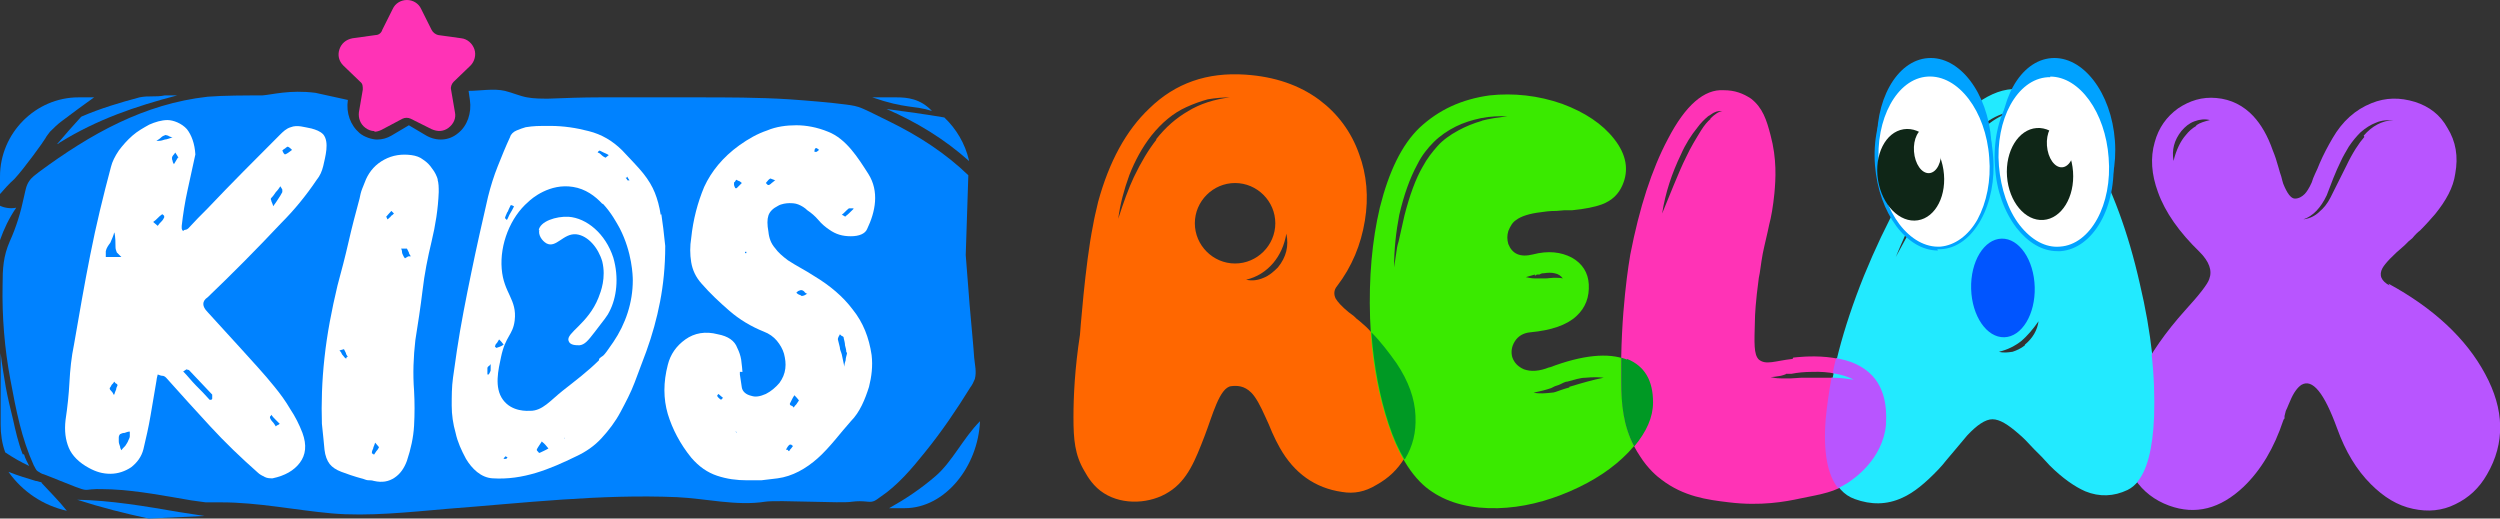 <?xml version="1.0" encoding="UTF-8"?><svg xmlns="http://www.w3.org/2000/svg" viewBox="0 0 385.2 79.9"><rect x="0" y="0" width="385.2" height="79.9" fill="#333333" stroke="none"/><defs><style>.b{fill:#fff;}.c{fill:#ff6700;}.d{fill:#05f;}.e{fill:#22eaff;}.f{isolation:isolate;}.g{fill:#0f2617;}.h{fill:#0082ff;}.i{fill:#ff33b6;}.j{fill:#009924;}.k{fill:#b855ff;}.l{fill:#00a2ff;}.m{fill:none;}.n{fill:#3aea00;}.o{mix-blend-mode:multiply;}</style></defs><g class="f"><g id="a"><path class="c" d="m218.1,64.1c-.1-2.7-1.1-5.4-2.9-8.1-1.2-1.8-2.5-3.4-4-4.9-.5-.6-1.1-1.1-1.8-1.7-.3-.2-.5-.4-.8-.7l-.4-.3-.4-.3c-1.1-.9-1.7-1.6-2-2.1-.3-.6-.3-1.3.2-1.9,2.3-3,3.7-6.4,4.3-10.1.6-3.6.3-7.1-.9-10.3-1.2-3.4-3.3-6.2-6.1-8.3-3.1-2.3-6.9-3.6-11.4-3.9-5.9-.4-10.8,1.3-14.8,5.2-3.6,3.4-6.2,8.2-7.9,14.4-.1.5-.2.9-.3,1.3,0,0-.3,1.2-.5,2.4-1.2,5.9-2,16.8-2,16.8-.8,5.2-1,9.5-1,12.7,0,3.4.2,5.8,1.7,8.3.5.9,1.4,2.4,3,3.4,3,1.9,7.2,1.6,10-.2,2.9-1.8,4.1-5,5.5-8.6,1.2-3.1,2.3-7.5,4.1-7.7.9-.1,2-.1,3.1,1,.7.7,1.4,2,2.2,3.8l.5,1.1.5,1.2c.4.9.8,1.7,1.2,2.4,2.2,3.9,5.4,6.2,9.6,6.8,1.8.3,3.5,0,5.3-1.1,1.8-1,3.2-2.3,4.3-4.1,1.2-2,1.7-4.1,1.6-6.5Zm-39.9-42.6c-1.2,1.5-2.4,3.5-3.5,5.8-.8,1.7-1.6,3.9-2.4,6.4.3-2.3.9-4.5,1.7-6.7.9-2.3,2-4.3,3.4-6.1,1.6-2,3.4-3.5,5.4-4.4,1.1-.5,2.2-.9,3.3-1.2,1.2-.2,2.4-.3,3.4-.3-2.4.3-4.6,1-6.4,2.1-1.9,1.1-3.5,2.5-5,4.4Zm12.1,19.1c-3.4,0-6.2-2.8-6.2-6.2s2.8-6.2,6.2-6.2,6.2,2.8,6.2,6.2-2.8,6.2-6.2,6.2Zm6.6.6c-.7.7-1.4,1.3-2.2,1.6-.9.4-1.8.5-2.7.3,1.7-.4,3.1-1.3,4.2-2.6,1-1.2,1.7-2.7,2-4.5.4,1.9,0,3.6-1.3,5.2Z"/><g class="o"><path class="n" d="m238.8,56.6c5-1.9,9-2.3,11.8-1.2,2.7,1,4,3.3,4,6.7,0,2.5-1.3,5.1-3.7,7.6-2.3,2.4-5.3,4.4-9,6-3.7,1.6-7.4,2.5-11.1,2.6-4,.1-7.4-.7-10.1-2.5-2.8-1.8-5.1-5.3-6.8-10.4-1.6-4.8-2.6-10.3-2.8-16.4-.2-6.2.3-11.9,1.5-17,1.4-5.6,3.4-9.7,6.1-12.3,3-2.8,6.5-4.4,10.8-5,3.7-.4,7.5,0,11.2,1.3,3.5,1.3,6.2,3.1,8,5.4,1.9,2.4,2.3,4.8,1.3,7.1-.6,1.4-1.6,2.4-3.2,3-1.1.4-2.6.7-4.6.9h-1.2c0,0-1.2.1-1.2.1-1,0-1.8.1-2.4.2-1.7.2-3,.6-3.8,1.2-.6.4-.9,1-1.2,1.7-.2.7-.2,1.3,0,2,.6,1.5,1.8,2.1,3.8,1.6,2.3-.6,4.3-.4,6,.5,1.6.9,2.5,2.3,2.6,4.1.1,2-.5,3.6-1.9,4.9-1.5,1.4-3.9,2.2-7.1,2.5-1.1.1-1.9.6-2.4,1.4-.5.8-.6,1.6-.4,2.4.3.9.9,1.5,1.8,1.9,1.1.4,2.4.3,3.9-.3Zm-10.5-38c1.1-.3,2.5-.5,4-.7-1.3,0-2.6,0-4.1.3-1.4.3-2.7.7-3.9,1.3-1.2.6-2.4,1.4-3.4,2.4-.9.9-1.8,2-2.5,3.4-1.2,2.2-2.1,4.8-2.8,7.8-.5,2.6-.8,5.3-.8,8.1l.3-2c.1-.8.2-1.4.4-2,.3-1.4.6-2.7.9-4,.8-3.1,1.7-5.6,2.8-7.5.7-1.3,1.5-2.3,2.3-3.2s1.9-1.7,3.2-2.4c1.1-.6,2.3-1.1,3.7-1.5Zm8.2,23.7l-.7.2-.7.2c.4.1.9.2,1.5.2.2,0,.5,0,.8,0h.4s.3,0,.3,0c.4,0,.9-.1,1.3-.1.6,0,1,0,1.4.1-.3-.4-.7-.7-1.3-.8-.4-.1-1-.1-1.6,0-.2,0-.4,0-.7.2h-.4c0,0-.3.2-.3.2Zm5.3,17.3c2-.6,3.7-1.1,5.3-1.4-.8-.1-1.7-.1-2.8,0-.8,0-1.7.3-2.8.6-.4,0-.8.3-1.3.5l-.6.2-.6.3c-.9.3-1.7.5-2.7.7.9.2,1.8.1,2.8,0,.4,0,.8-.2,1.4-.4l.6-.2.7-.2Z"/></g><g><path class="m" d="m224.3,19.5c-1.2.6-2.4,1.4-3.4,2.4-.9.9-1.8,2-2.5,3.4-1.2,2.2-2.1,4.8-2.8,7.8-.5,2.6-.8,5.3-.8,8.1l.3-2c.1-.8.2-1.4.4-2,.3-1.4.6-2.7.9-4,.8-3.1,1.7-5.6,2.8-7.5.7-1.3,1.5-2.3,2.3-3.2.9-.9,1.9-1.7,3.2-2.4,1.1-.6,2.3-1.1,3.7-1.5,1.1-.3,2.5-.5,4-.7-1.3,0-2.6,0-4.1.3-1.4.3-2.7.7-3.9,1.3Z"/><path class="m" d="m237.4,42.9h.4s.3,0,.3,0c.4,0,.9-.1,1.3-.1.6,0,1,0,1.4.1-.3-.4-.7-.7-1.3-.8-.4-.1-1-.1-1.6,0-.2,0-.4,0-.7.2h-.4c0,0-.3.2-.3.2l-.7.2-.7.2c.4.1.9.2,1.5.2.2,0,.5,0,.8,0Z"/><path class="m" d="m244.3,58.3c-.8,0-1.7.3-2.8.6-.4,0-.8.3-1.3.5l-.6.2-.6.3c-.9.3-1.7.5-2.7.7.9.2,1.8.1,2.8,0,.4,0,.8-.2,1.4-.4l.6-.2.7-.2c2-.6,3.7-1.1,5.3-1.4-.8-.1-1.7-.1-2.8,0Z"/><path class="m" d="m250.7,55.4c-2.8-1.1-6.8-.7-11.8,1.2-1.5.6-2.8.7-3.9.3-.9-.3-1.5-.9-1.8-1.9-.2-.9-.1-1.7.4-2.4.5-.8,1.3-1.3,2.4-1.4,3.2-.3,5.5-1.1,7.1-2.5,1.4-1.3,2-2.9,1.9-4.9-.1-1.8-1-3.2-2.6-4.1-1.7-.9-3.6-1.1-6-.5-2,.5-3.2,0-3.8-1.6-.2-.7-.2-1.3,0-2,.2-.7.6-1.3,1.2-1.7.8-.6,2.1-1,3.8-1.2.6,0,1.4-.2,2.4-.2h1.2s1.2-.1,1.2-.1c2-.1,3.5-.4,4.6-.9,1.5-.6,2.6-1.6,3.2-3,1-2.3.6-4.7-1.3-7.1-1.8-2.3-4.5-4.1-8-5.4-3.7-1.3-7.4-1.8-11.2-1.3-4.2.5-7.8,2.2-10.8,5-2.7,2.6-4.8,6.7-6.1,12.3-1.2,5.2-1.7,10.8-1.5,17,0,.8.1,1.5.2,2.2,1.5,1.5,2.8,3.1,3.9,4.8,1.8,2.8,2.7,5.5,2.9,8.1.1,2.4-.4,4.6-1.6,6.5,0,0,0,0-.1.1,1.3,2.3,2.8,3.9,4.5,5,2.7,1.8,6.1,2.6,10.1,2.5,3.6-.1,7.3-1,11.1-2.6,3.6-1.6,6.6-3.6,9-6,2.4-2.5,3.7-5.1,3.7-7.6,0-3.4-1.3-5.6-4-6.7Zm-14.8-12.8l.7-.2h.3c0-.1.4-.2.4-.2.3,0,.5-.1.7-.2.6,0,1.1,0,1.6,0,.6.1,1.1.4,1.3.8-.4,0-.9-.1-1.4-.1-.5,0-.9,0-1.3.1h-.3s-.4,0-.4,0c-.3,0-.5,0-.8,0-.6,0-1.1,0-1.5-.2l.7-.2Zm-7.5-24c-1.4.4-2.6.8-3.7,1.5-1.3.7-2.3,1.5-3.2,2.4-.8.8-1.6,1.9-2.3,3.2-1.1,1.9-2,4.4-2.8,7.5-.3,1.2-.6,2.6-.9,4-.1.6-.2,1.2-.4,2l-.3,2c0-2.8.3-5.6.8-8.1.6-3,1.5-5.6,2.8-7.8.8-1.4,1.6-2.5,2.5-3.4,1.1-1,2.2-1.8,3.4-2.4,1.2-.6,2.5-1,3.9-1.3,1.5-.3,2.8-.4,4.1-.3-1.5.1-2.9.3-4,.7Zm13.5,41.1l-.7.2-.6.2c-.6.2-1,.3-1.4.4-1,.2-2,.3-2.8,0,.9-.2,1.8-.4,2.7-.7l.6-.3.6-.2c.5-.2,1-.4,1.3-.5,1-.3,1.9-.5,2.8-.6,1.1-.1,2-.1,2.8,0-1.5.3-3.3.8-5.3,1.4Z"/><path class="j" d="m218.1,64.1c-.1-2.7-1.1-5.4-2.9-8.1-1.2-1.7-2.5-3.4-3.9-4.8.4,5.3,1.3,10,2.7,14.2.7,2.1,1.5,3.9,2.4,5.4,0,0,0,0,.1-.1,1.2-2,1.7-4.1,1.6-6.5Z"/></g><g class="o"><path class="i" d="m276.3,55.1c1-.1,8.6-1.1,12.3,2.9,2.5,2.7,2.2,6.6,2.1,7.4-.5,5.4-4.9,8.4-5.9,9-2.1,1.4-3.9,1.7-7.4,2.4-2.3.5-6.1,1.2-11,.6-3.4-.4-7-.9-10.4-3.5-.7-.5-2.1-1.7-3.3-3.6-2.5-3.7-2.8-7.5-2.9-11.3-.2-10.8,1.3-19.2,1.4-19.8,1.4-7.2,3.3-13.1,5.8-17.8,2.7-5.2,5.6-7.7,8.6-7.5,1.7,0,3,.5,4.2,1.3,1.8,1.4,2.4,3.3,3,5.6,1,3.7.8,6.8.6,9-.2,2-.5,3.7-.8,4.8-.3,1.5-.7,3-1,4.5-.3,1.6-.4,2.9-.6,3.7-.5,3.7-.6,5.8-.6,6.5-.1,3.6-.2,5.3.6,6.1,1.1.9,2.5.2,5.2-.1Zm-12.8-36.8c.7-.7,1.3-1.1,1.9-1.2-.4,0-.8,0-1.2.2-.3.1-.6.4-1,.6-.6.5-1.2,1.1-1.7,1.8-.9,1.1-1.8,2.5-2.5,4.1-1.4,2.9-2.4,5.9-2.9,9.1l.9-2.2.9-2.2c.7-1.7,1.3-3.1,1.9-4.3.7-1.5,1.5-2.8,2.3-4.1.5-.8,1-1.4,1.5-1.8Zm18.9,39.9c1.3,0,2.3.2,3.2.3-1.6-.8-3.8-1.3-6.4-1.2-1.1,0-2.2.1-3.2.3h-.8c0,.1-.8.3-.8.3-.6.1-1.2.2-1.6.2.4.1.9.2,1.6.2h1.6c0,0,1.6-.1,1.6-.1h1.6c.9,0,2,0,3.2,0Z"/></g><g><path class="m" d="m263.2,18c-.6.5-1.2,1.1-1.7,1.8-.9,1.1-1.8,2.5-2.5,4.1-1.4,2.9-2.4,5.9-2.9,9.1l.9-2.2.9-2.2c.7-1.7,1.3-3.1,1.9-4.3.7-1.5,1.5-2.8,2.3-4.1.5-.8,1-1.4,1.5-1.8.7-.7,1.3-1.1,1.9-1.2-.4,0-.8,0-1.2.2-.3.1-.6.4-1,.6Z"/><path class="m" d="m276,57.6h-.8c0,.1-.8.3-.8.3-.6.1-1.2.2-1.6.2.4.1.9.2,1.6.2h1.6c0,0,1.6-.1,1.6-.1h1.6c.9,0,2,0,3.2,0,1.3,0,2.3.2,3.2.3-1.6-.8-3.8-1.3-6.4-1.2-1.1,0-2.2.1-3.2.3Z"/><path class="m" d="m288.5,57.9c-3.7-4-11.3-3-12.3-2.9-2.6.3-4.1,1.1-5.2.1-.9-.7-.8-2.5-.6-6.1,0-.7.1-2.8.6-6.5.1-.8.3-2.1.6-3.7.3-1.5.7-3,1-4.5.3-1.1.6-2.8.8-4.8.2-2.2.4-5.3-.6-9-.7-2.4-1.2-4.3-3-5.6-1.1-.8-2.5-1.3-4.2-1.3-3-.1-5.8,2.4-8.6,7.5-2.5,4.7-4.5,10.6-5.8,17.8-.1.5-1.3,7.1-1.4,16,.3,0,.6.2.9.3,2.7,1,4,3.3,4,6.7,0,2.3-1,4.5-2.9,6.8.2.5.5.9.8,1.4,1.3,1.8,2.6,3,3.3,3.6,3.4,2.7,7,3.1,10.4,3.5,4.9.6,8.7,0,11-.6,3.5-.7,5.3-1,7.4-2.4.9-.6,5.4-3.6,5.9-9,0-.8.4-4.7-2.1-7.4Zm-25-39.6c-.4.4-.9,1-1.5,1.8-.8,1.2-1.6,2.6-2.3,4.1-.6,1.2-1.2,2.6-1.9,4.3l-.9,2.2-.9,2.2c.6-3.1,1.5-6.2,2.9-9.1.8-1.6,1.6-2.9,2.5-4.1.6-.7,1.1-1.3,1.7-1.8.4-.3.8-.5,1-.6.4-.2.8-.3,1.2-.2-.6,0-1.2.5-1.9,1.2Zm18.9,39.9c-1.2,0-2.3,0-3.2,0h-1.6c0,0-1.6.1-1.6.1h-1.6c-.7,0-1.2,0-1.6-.1.4,0,.9,0,1.6-.2l.8-.2h.8c1-.3,2.1-.4,3.2-.4,2.6,0,4.8.4,6.4,1.2-.8-.1-1.9-.3-3.2-.3Z"/><path class="j" d="m250.7,55.4c-.3-.1-.6-.2-.9-.3,0,1.2,0,2.5,0,3.8,0,3.3.3,6.7,2,9.9,1.9-2.3,2.9-4.5,2.9-6.8,0-3.4-1.3-5.6-4-6.7Z"/></g><g class="o"><path class="e" d="m311.4,13.8c3.9.6,7.5,3.9,11,9.9,3,5.4,5.5,12,7.3,20,1.8,7.6,2.5,14.4,2.3,20.4-.3,6.4-1.7,10.2-4.2,11.4-2.1,1-4.3,1.1-6.5.2-1.6-.7-3.5-2-5.5-4l-1.2-1.3-1.2-1.2c-1-1.1-1.7-1.8-2.3-2.3-1.7-1.5-3-2.3-4.1-2.3s-2.4.9-3.9,2.5c-.4.5-1.1,1.3-2.1,2.5l-1.1,1.3c-.4.5-.8,1-1.2,1.4-2,2.1-3.8,3.6-5.6,4.4-2.4,1.1-4.8,1.1-7.3.2-3.4-1.2-4.8-5.4-4.3-12.4.5-6.4,2.4-13.8,5.7-22,3.4-8.3,7.2-15.2,11.4-20.6,4.8-6,9.1-8.7,12.9-8.1Zm-11.7,13c1.6-2.2,3.1-4.2,4.6-5.8l.7-.7c.2-.2.5-.4.7-.6l.7-.6.7-.5c1.2-.8,2.4-1.3,3.4-1.4-1,0-2.2.3-3.6,1.1l-.8.5-.7.6c-.2.2-.4.3-.7.6l-.7.6c-1.6,1.4-3.2,3.4-4.9,5.8-1.5,2.1-2.7,4.2-3.9,6.4-1.2,2.4-2.2,4.6-3.1,6.8l1.8-3.3c.7-1.2,1.3-2.3,1.8-3.2,1.6-2.6,2.9-4.7,4-6.2Zm7.5,23.8c.7.3,1.4.2,2.1-.3.7-.5,1.3-1.2,1.6-2.1.3-.9.4-1.8.2-2.6-.2-.8-.7-1.4-1.4-1.6s-1.4-.2-2.1.3-1.3,1.1-1.6,2.1c-.3.9-.4,1.8-.1,2.6.2.8.7,1.4,1.4,1.7Zm4.8,2.5c1.2-1,1.9-2.2,2.1-3.6-.9,1.3-1.8,2.3-2.6,3-1,.8-2.2,1.4-3.5,1.7.7.2,1.4.1,2.1,0,.6-.2,1.3-.5,1.9-1Z"/></g><g><path class="m" d="m311,48.2c.3-.9.4-1.8.2-2.6-.2-.8-.7-1.4-1.4-1.6-.7-.3-1.4-.2-2.1.3-.7.5-1.3,1.1-1.6,2.1-.3.9-.4,1.8-.1,2.6.2.8.7,1.4,1.4,1.7.7.3,1.4.2,2.1-.3.7-.5,1.3-1.2,1.6-2.1Z"/><path class="m" d="m307.1,18.6c1.2-.8,2.4-1.3,3.4-1.4-1,0-2.2.3-3.6,1.1l-.8.5-.7.6c-.2.2-.4.3-.7.6l-.7.6c-1.6,1.4-3.2,3.4-4.9,5.8-1.5,2.1-2.7,4.2-3.9,6.4-1.2,2.4-2.2,4.6-3.1,6.8l1.8-3.3c.7-1.2,1.3-2.3,1.8-3.2,1.6-2.6,2.9-4.7,4-6.2,1.6-2.2,3.1-4.2,4.6-5.8l.7-.7c.2-.2.5-.4.7-.6l.7-.6.7-.5Z"/><path class="m" d="m311.6,52.4c-1,.8-2.2,1.4-3.5,1.7.7.2,1.4.1,2.1,0,.6-.2,1.3-.5,1.9-1,1.2-1,1.9-2.2,2.1-3.6-.9,1.3-1.8,2.3-2.6,3Z"/><path class="m" d="m285.6,58.5c-.9-.5-2-.8-3.2-1,0,.2,0,.4-.1.7,0,0,.1,0,.2,0,1.3,0,2.3.2,3.2.3Z"/><path class="m" d="m329.7,43.7c-1.8-7.9-4.3-14.6-7.3-20-3.5-6.1-7.1-9.4-11-9.9-3.9-.5-8.2,2.2-12.9,8.1-4.3,5.4-8.1,12.3-11.4,20.6-1.8,4.5-3.2,8.7-4.1,12.7,2,.4,4.1,1.2,5.6,2.7,2.5,2.7,2.2,6.6,2.1,7.4-.5,5.4-4.9,8.4-5.9,9-.5.3-1,.6-1.5.8.6.8,1.4,1.4,2.4,1.8,2.5.9,5,.9,7.3-.2,1.8-.8,3.6-2.3,5.6-4.4.4-.4.8-.9,1.2-1.4l1.1-1.3c1-1.2,1.7-2,2.1-2.5,1.5-1.7,2.9-2.5,3.9-2.5,1.1,0,2.5.8,4.1,2.3.5.5,1.3,1.2,2.3,2.3l1.2,1.2,1.2,1.3c2,2,3.9,3.3,5.5,4,2.2.9,4.3.8,6.5-.2,2.5-1.2,3.9-5,4.2-11.4.2-6-.5-12.8-2.3-20.4Zm-24.7-23.3l-.7.7c-1.5,1.6-3,3.5-4.6,5.8-1.1,1.6-2.4,3.6-4,6.2-.5.9-1.1,2-1.8,3.2l-1.8,3.3c.8-2.2,1.9-4.4,3.1-6.8,1.1-2.2,2.4-4.3,3.9-6.4,1.7-2.4,3.3-4.3,4.9-5.8l.7-.6c.3-.2.5-.4.7-.6l.7-.6.8-.5c1.4-.8,2.6-1.1,3.6-1.1-1,.1-2.1.6-3.4,1.4l-.7.5-.7.6c-.2.2-.4.3-.7.6Zm2.2,30.2c-.7-.3-1.1-.8-1.4-1.7-.2-.8-.2-1.7.1-2.6.3-.9.9-1.6,1.6-2.1.7-.5,1.4-.6,2.1-.3.7.3,1.2.8,1.4,1.6.2.8.2,1.7-.2,2.6-.3.9-.9,1.6-1.6,2.1-.7.5-1.4.6-2.1.3Zm4.8,2.5c-.6.5-1.2.8-1.9,1-.7.2-1.4.2-2.1,0,1.3-.3,2.5-.9,3.5-1.7.8-.7,1.7-1.7,2.6-3-.2,1.4-.9,2.6-2.1,3.6Z"/><path class="k" d="m290.6,65.3c0-.8.4-4.7-2.1-7.4-1.5-1.6-3.6-2.4-5.6-2.7-.2.8-.4,1.6-.5,2.3,1.2.2,2.3.5,3.2,1-.8-.1-1.9-.3-3.2-.3,0,0-.1,0-.2,0-.4,2.2-.7,4.3-.9,6.4-.4,5.1.3,8.6,1.9,10.6.5-.2,1-.5,1.5-.8.9-.6,5.4-3.6,5.9-9Z"/></g><g class="o"><path class="k" d="m368,43.7c7,3.8,12,8.5,14.9,13.9,3,5.5,3.1,10.7.3,15.5-1.2,2.1-2.8,3.6-4.9,4.6-2,1-4.2,1.2-6.5.7-2.4-.5-4.5-1.8-6.5-3.8-2.2-2.2-3.9-5-5.2-8.6-2-5.5-3.8-7.7-5.5-6.7-.6.4-1.2,1.2-1.7,2.4-.2.4-.4,1-.7,1.6l-.2.8v.4c-.1,0-.2.3-.2.3-1.4,4.2-3.4,7.6-6.1,10.2-3.6,3.4-7.4,4.4-11.5,2.9-2.2-.8-4-2.2-5.2-4-1.2-1.9-1.8-4.2-1.7-6.9.2-6,3.3-12.4,9.4-19.2,2.2-2.4,3.5-4.1,3.7-4.8.5-1.3,0-2.7-1.5-4.2-3.1-3-5.3-6.1-6.4-9.2-1-2.7-1.2-5.3-.5-7.7.6-2.2,1.8-3.9,3.6-5.2,1.8-1.2,3.7-1.8,5.9-1.6,2.3.2,4.2,1.2,5.7,2.8,1.2,1.3,2.2,3,3,5.3.3.7.6,1.6.9,2.7l.2.7.2.6c.1.4.2.8.3,1.1.6,1.5,1.2,2.3,1.8,2.3.6,0,1.1-.3,1.5-.7.3-.3.7-.9,1.1-1.8l.2-.6.3-.7c.3-.6.5-1.1.7-1.6.6-1.4,1.3-2.7,2-3.9,1.5-2.6,3.5-4.4,6-5.4,2.2-.9,4.4-.9,6.7-.2,2.2.7,3.9,2,5,4,1.3,2.1,1.7,4.4,1.2,7.1-.3,2.1-1.4,4.1-3.1,6.2-.7.8-1.4,1.6-2.3,2.5-.4.3-.8.7-1.2,1.2l-.6.5-.6.6c-1.9,1.6-3,2.8-3.4,3.5-.6,1.1-.2,2,1.1,2.7Zm-29.6-24.4c.6-.4,1.3-.6,2.1-.8-.8-.2-1.6-.1-2.4.2-.8.3-1.4.8-2,1.5-1.1,1.4-1.5,2.9-1.2,4.6.4-1.7,1.1-3.1,1.9-4,.4-.5.9-1,1.6-1.4Zm25.8,1.6c1.3-1.5,2.8-2.3,4.6-2.4-.9,0-1.8,0-2.7.4-.8.3-1.6.8-2.4,1.5-.6.6-1.2,1.3-1.8,2.2-.4.7-.9,1.5-1.3,2.4-.3.6-.7,1.5-1.1,2.5l-.5,1.3-.5,1.3c-.9,1.9-2.1,3.2-3.6,3.7.9-.1,1.8-.5,2.5-1.2.6-.5,1.2-1.2,1.7-2.2.3-.6.7-1.4,1.2-2.4l.6-1.2.6-1.2c1-2.1,2-3.6,2.8-4.5Z"/></g><g><path class="m" d="m366.1,18.9c-.8.3-1.6.8-2.4,1.5-.6.6-1.2,1.3-1.8,2.2-.4.7-.9,1.5-1.3,2.4-.3.6-.7,1.5-1.1,2.5l-.5,1.3-.5,1.3c-.9,1.9-2.1,3.2-3.6,3.7.9-.1,1.8-.5,2.5-1.2.6-.5,1.2-1.2,1.7-2.2.3-.6.7-1.4,1.2-2.4l.6-1.2.6-1.2c1-2.1,2-3.6,2.8-4.5,1.3-1.5,2.8-2.3,4.6-2.4-.9,0-1.8,0-2.7.4Z"/><path class="m" d="m338.1,18.7c-.8.3-1.4.8-2,1.5-1.1,1.4-1.5,2.9-1.2,4.6.4-1.7,1.1-3.1,1.9-4,.4-.5.9-1,1.6-1.4.6-.4,1.3-.6,2.1-.8-.8-.2-1.6-.1-2.4.2Z"/><path class="m" d="m382.9,57.6c-2.9-5.4-7.9-10.1-14.9-13.9-1.3-.7-1.7-1.6-1.1-2.7.4-.7,1.5-1.9,3.4-3.5l.6-.6.6-.5c.4-.4.8-.8,1.2-1.2.9-.9,1.7-1.7,2.3-2.5,1.7-2.1,2.7-4.1,3.1-6.2.5-2.7,0-5-1.2-7.1-1.2-1.9-2.8-3.3-5-4-2.2-.7-4.4-.7-6.7.2-2.4,1-4.4,2.8-6,5.4-.7,1.2-1.4,2.6-2,3.9-.2.4-.4.9-.7,1.6l-.3.7-.2.6c-.4.9-.7,1.5-1.1,1.8-.4.4-.9.7-1.5.7-.6,0-1.2-.7-1.8-2.3-.1-.3-.2-.6-.3-1.1l-.2-.6-.2-.7c-.4-1.1-.7-2-.9-2.7-.9-2.2-1.9-4-3-5.3-1.5-1.6-3.4-2.6-5.7-2.8-2.1-.2-4.1.3-5.9,1.6-1.8,1.3-3,3-3.6,5.2-.7,2.4-.6,5,.5,7.7,1.1,3.1,3.3,6.2,6.4,9.2,1.5,1.5,2,2.9,1.5,4.2-.3.8-1.5,2.4-3.7,4.8-2,2.2-3.6,4.4-5,6.5.4,3.5.5,6.7.4,9.8-.2,5-1.1,8.4-2.7,10.2,1.2,1.6,2.8,2.8,4.8,3.6,4.1,1.5,8,.5,11.5-2.9,2.7-2.6,4.8-6,6.1-10.2v-.3c.1,0,.2-.4.2-.4l.2-.8c.2-.6.5-1.2.7-1.6.6-1.2,1.1-2,1.7-2.4,1.7-1,3.5,1.2,5.5,6.7,1.3,3.6,3,6.4,5.2,8.6,2,2,4.1,3.2,6.5,3.8,2.3.5,4.4.3,6.5-.7,2-.9,3.7-2.4,4.9-4.6,2.8-4.8,2.7-10-.3-15.5Zm-44.5-38.3c-.7.4-1.2.9-1.6,1.4-.8,1-1.5,2.3-1.9,4-.3-1.7,0-3.2,1.2-4.6.6-.7,1.3-1.1,2-1.5.8-.3,1.6-.4,2.4-.2-.8.2-1.5.5-2.1.8Zm25.8,1.6c-.8.9-1.7,2.4-2.8,4.5l-.6,1.2-.6,1.2c-.5,1-.8,1.9-1.2,2.4-.5,1-1.1,1.7-1.7,2.2-.7.7-1.6,1-2.5,1.2,1.6-.5,2.8-1.8,3.6-3.7l.5-1.3.5-1.3c.4-1,.8-1.9,1.1-2.5.4-.9.9-1.7,1.3-2.4.6-.9,1.2-1.6,1.8-2.2.7-.7,1.5-1.2,2.4-1.5.9-.4,1.8-.5,2.7-.4-1.8.1-3.3.9-4.6,2.4Z"/><g class="o"><path class="e" d="m331.5,54.3c-2.8,4.4-4.3,8.6-4.4,12.7,0,2.7.5,5,1.7,6.9.1.2.2.3.4.5,1.6-1.8,2.5-5.2,2.7-10.2.1-3,0-6.3-.4-9.8Z"/></g></g><g><g><ellipse class="d" cx="308.6" cy="44.1" rx="4.9" ry="7.6" transform="translate(-1.1 8.9) rotate(-1.6)"/><g><ellipse class="l" cx="317.1" cy="22.4" rx="8.8" ry="13.4" transform="translate(-.8 23.2) rotate(-4.2)"/><g><ellipse class="b" cx="316.4" cy="25" rx="8.8" ry="13.4" transform="translate(-1 23.2) rotate(-4.2)"/><path class="l" d="m317,38.7c-2.3,0-4.5-1.3-6.3-3.6-1.9-2.5-3.1-5.8-3.3-9.4-.6-7.6,3.1-14,8.1-14.4,5-.4,9.6,5.5,10.1,13,.6,7.6-3.1,14-8.1,14.4-.2,0-.3,0-.5,0Zm-1.1-26.8c-.1,0-.3,0-.4,0-4.7.3-8.1,6.5-7.5,13.7.3,3.5,1.4,6.8,3.2,9.1,1.8,2.3,4,3.5,6.2,3.3,4.7-.3,8.1-6.5,7.5-13.7-.5-7-4.5-12.5-9-12.5Z"/></g><ellipse class="l" cx="298" cy="22.4" rx="8.8" ry="13.4" transform="translate(-.8 21.8) rotate(-4.2)"/><g><ellipse class="b" cx="298" cy="24.9" rx="8.8" ry="13.4" transform="translate(-1 21.8) rotate(-4.2)"/><path class="l" d="m298.6,38.6c-4.8,0-9.1-5.7-9.7-13.1h0c-.6-7.6,3.1-14,8.1-14.4,5-.4,9.6,5.5,10.1,13,.3,3.6-.4,7.1-1.9,9.8-1.5,2.7-3.7,4.4-6.2,4.5-.2,0-.3,0-.5,0Zm-9.1-13.1c.5,7.2,4.8,12.8,9.5,12.5,2.2-.2,4.3-1.7,5.7-4.2,1.4-2.6,2.1-6,1.8-9.5-.5-7.2-4.8-12.8-9.5-12.5-4.7.3-8.1,6.5-7.5,13.7h0Z"/></g><ellipse class="g" cx="314.3" cy="26.9" rx="5.1" ry="7.1" transform="translate(-1.1 23) rotate(-4.2)"/><ellipse class="g" cx="294.4" cy="26.8" rx="5.1" ry="7.1" transform="translate(-.6 46) rotate(-8.9)"/></g></g><ellipse class="b" cx="317.5" cy="22.4" rx="2.1" ry="3.5" transform="translate(-.8 23.2) rotate(-4.2)"/><ellipse class="b" cx="297" cy="23.2" rx="2.1" ry="3.5" transform="translate(-.9 21.8) rotate(-4.2)"/></g><g><g class="o"><path class="h" d="m12.5,18c-1.3,1.4-2.5,2.8-3.7,4.2.2,0,.3-.2.5-.3,5.7-3.5,11.5-5.5,18-7.2h-1.9c-1.5.3-2.4,0-3.9.3-3,.8-6,1.7-8.8,2.9,0,0,0,0,0,0Z"/></g><g class="o"><path class="h" d="m2.2,27.6c1.5-1.6,4.6-5.9,4.8-6.3.2-.4.5-.7.7-1,.6-.6,1.2-1.2,1.9-1.7,1.6-1.2,3.2-2.4,4.9-3.6h-2.4C5.5,15,0,20.5,0,27.2s0,1.8,0,2.7c.7-.8,1.4-1.6,2.2-2.3Z"/></g><g class="o"><path class="h" d="m143.6,17.1c-1.8-1.9-3.8-2.1-5.5-2.1h-3.7c5.2,1.8,6.4,1.2,9.2,2.1Z"/></g><g class="o"><path class="h" d="m149.3,24.7c-.6-2.6-2-4.9-3.8-6.6-2.9-.5-5.9-.9-8.9-1.3,4.6,2,8.9,4.6,12.7,8Z"/></g><g class="o"><path class="h" d="m6.4,74.3c-.3,0-.6-.2-.9-.2-1.3-.4-2.7-.8-4.2-1.4,2.2,3.1,5.4,5.2,9,6-1.2-1.5-2.6-2.9-3.9-4.3Z"/></g><g class="o"><path class="h" d="m27.6,78.9c-5.2-.9-10.5-1.8-15.7-1.9,3.7,1.2,7.3,2.1,11,2.9l8.6-.4c-1.3-.2-2.6-.4-3.9-.6Z"/></g><g class="o"><path class="h" d="m3.5,70c-.7-1.8-1.1-3.6-1.5-5.4-.4-1.6-.8-3.3-1.1-4.9-.3-1.8-.6-3.5-.8-5.3v11c0,1.5.2,2.9.7,4.3,1.2.8,2.4,1.5,3.7,2.1-.3-.6-.6-1.1-.8-1.8Z"/></g><g class="o"><path class="h" d="m2.5,32c-.9.2-1.9,0-2.5-.3v5.3c.6-1.7,1.4-3.4,2.5-5Z"/></g><g class="o"><path class="h" d="m149.3,27.1c-3.6-3.5-7.8-6.2-12.3-8.4s-4.4-2.3-6.7-2.6-5.8-.6-8.7-.8c-4.8-.3-9.5-.3-14.3-.3-5,0-10,0-14.9,0-2.6,0-5.3.1-7.9.2-1.1,0-2.2,0-3.3-.2s-2.2-.7-3.4-1c-1.7-.4-3.9,0-5.6,0l.2,1.4c.3,2-.4,4-1.8,5.1-1.4,1.2-3.3,1.3-4.9.4l-2.7-1.6-2.7,1.6c-.7.4-1.4.6-2.2.6s-2-.4-2.7-1c-1.4-1.2-2.1-3.1-1.8-5.1,0,0-5-1.1-5-1.1-4-.5-6.7.3-8.2.4-2.3,0-6,0-8.4.2-9.8,1.1-18,5.7-26,11.6-.5.4-1.1.8-1.5,1.4-.5.7-.6,1.6-.8,2.4-.5,2.4-1.2,4.7-2.2,6.9-1,2.3-1.1,4.2-1.1,6.7-.1,4.9.3,9.8,1.2,14.6s1.7,9,3.6,13.2c.2.3.3.7.6.9.3.2.6.4,1,.5,1.6.6,3.2,1.3,4.8,1.9s1.5.5,2.5.4,2.1,0,3.1,0c4.1.2,8.2,1,12.3,1.7.7.1,1.5.2,2.2.3.8,0,1.6,0,2.4,0,5.7,0,11.4,1.2,17,1.7s12-.2,17.8-.7c11.8-.9,23.6-2.3,35.4-1.8,4.4.2,9.2,1.4,13.6.7,2-.3,11.9.3,13.4,0,.8-.1,1.5-.1,2.4,0s1.2-.2,1.9-.7c2.7-1.8,4.9-4.4,6.9-6.9,2.6-3.2,4.9-6.6,7-10,.3-.4.5-.8.7-1.3.3-1.1,0-2.2-.1-3.3s-.1-1.6-.2-2.5l-.5-5.6c-.2-2.6-.4-5.1-.6-7.7s0,0,0,0c0-.4.4-11.9.4-12.3Z"/></g><g class="o"><path class="h" d="m144.1,73.4c-2.2,1.9-4.6,3.5-7.1,4.9h2.4c6.2,0,11.3-6.4,11.6-13.4-2.6,2.6-4.3,6.3-6.9,8.5Z"/></g></g><g class="o"><path class="i" d="m57.7,20.2c-.5,0-1-.2-1.4-.5-.8-.6-1.1-1.5-1-2.4l.6-3.5c0-.5,0-.9-.4-1.2l-2.6-2.5c-.7-.7-.9-1.6-.6-2.5.3-.9,1-1.5,2-1.7l3.6-.5c.5,0,.9-.4,1-.8l1.6-3.2c.4-.9,1.3-1.4,2.2-1.4s1.8.5,2.2,1.4l1.6,3.2c.2.4.6.7,1,.8l3.6.5c.9.1,1.7.8,2,1.7.3.9,0,1.9-.6,2.5l-2.6,2.5c-.3.3-.5.8-.4,1.2l.6,3.5c.2.9-.2,1.8-1,2.4-.8.6-1.7.6-2.6.2l-3.2-1.6c-.4-.2-.9-.2-1.3,0l-3.2,1.7c-.4.2-.8.3-1.1.3h0Zm0,0"/></g><g><path class="b" d="m30.1,23.8c-.4,1.9-.8,3.7-1.2,5.5-.4,1.8-.7,3.7-.9,5.5,0,.1,0,.2,0,.4,0,.1.1.3.2.4.1-.1.2-.2.4-.2.1,0,.3-.1.4-.2,1-1.1,2-2.1,3-3.1,3.6-3.8,7.4-7.6,11.1-11.3.5-.5,1-1,1.7-1.2,1-.4,2.1,0,3.2.2.7.2,1.3.4,1.8.9,1,1.2.3,3.5,0,4.9-.2.8-.5,1.5-1,2.1-.8,1.2-1.7,2.4-2.6,3.5-.9,1.1-1.9,2.2-2.9,3.2-1.9,2-3.7,3.9-5.6,5.8-1.9,1.9-3.8,3.8-5.7,5.6-.9.6-.9,1.4,0,2.3,1.7,1.9,3.5,3.8,5.2,5.7,1.7,1.9,3.5,3.8,5.1,5.8.9,1.1,1.7,2.2,2.4,3.4.8,1.2,1.4,2.4,1.9,3.7.7,1.9.5,3.4-.4,4.6s-2.3,2-4.2,2.4c-.4,0-.8,0-1.2-.2-.4-.2-.8-.4-1.1-.7-2.6-2.3-5-4.6-7.3-7.1-2.2-2.4-4.5-4.9-6.8-7.5-.2-.2-.4-.3-.6-.3-.2,0-.4-.1-.7-.2-.1.4-.2.8-.2,1-.3,1.8-.6,3.6-.9,5.3-.3,1.8-.7,3.5-1.1,5.2-.3,1.2-1,2.1-1.9,2.8-.9.6-2,1-3.2,1s-2.2-.3-3.3-.9c-1.5-.8-2.6-1.9-3.1-3.1s-.7-2.6-.5-4.3c.3-2,.5-3.9.6-5.8.1-1.9.3-3.9.7-5.8.8-4.6,1.6-9.3,2.5-13.8.9-4.6,2-9.1,3.2-13.6.2-.8.6-1.6,1.2-2.5.6-.8,1.3-1.6,2.1-2.3.8-.7,1.7-1.2,2.6-1.7.9-.4,1.9-.7,2.8-.7s2.2.5,3,1.4c.7.9,1.2,2.2,1.3,3.9Zm-12.1,15.1c-.1-.3-.2-.5-.2-.8,0-.3,0-1.9-.2-2.3-.1.5-.4,1.1-.6,1.6-.3.4-.6.8-.7,1.3,0,.3,0,.6,0,.9,0,0,0,0,0,0,0,0,0,0,0,0,.8,0,1.6,0,2.4,0m-1.1,21.2c.1-.3.2-.6.3-.8,0-.2.1-.4.2-.6,0-.1,0-.2-.2-.3-.1,0-.2-.2-.3-.3-.1.2-.2.3-.4.5-.1.2-.2.4-.3.5,0,.1,0,.2.2.4.1.1.3.3.4.6Zm1,8.7c.2-.3.4-.5.7-.8.2-.3.4-.6.5-.9.1-.2.2-.4.2-.6v-.7c-.3,0-.5.1-.8.2-.3,0-.5.1-.7.2-.1.1-.2.3-.2.5,0,.2,0,.4,0,.6,0,.3.1.5.2.8,0,.3.2.5.3.8Zm5.7-34.7c.2-.3.4-.5.6-.7.2-.2.3-.4.4-.6,0,0,0-.1,0-.2,0-.1-.2-.2-.3-.3-.3.2-.5.4-.7.6-.2.2-.4.4-.7.6l.7.6Zm2.3-13.6c-.3-.1-.6-.2-.7-.3-.1,0-.3-.1-.4-.1-.3.1-.5.2-.7.4-.2.2-.4.3-.7.5.1,0,.2,0,.2,0,0,0,.1,0,.2,0,.3,0,.6-.1.9-.2.3,0,.7-.2,1.1-.3Zm.9,3.1c-.1-.2-.3-.5-.5-.8-.1.2-.2.3-.3.4-.1.1-.2.3-.2.4,0,.2,0,.3.1.5,0,.2.1.3.2.5.1-.2.2-.3.3-.5.1-.2.2-.3.3-.5Zm.7,32.9c.7.7,1.3,1.5,2,2.2.7.7,1.4,1.4,2.1,2.2,0,0,0,0,.2,0,.1,0,.2-.1.2-.2,0-.2,0-.3,0-.6-.6-.6-1.2-1.3-1.8-1.9-.6-.6-1.2-1.3-1.8-1.9-.1,0-.2,0-.3-.1-.1,0-.5.3-.5.3Zm14.9,8.1c-.3-.3-.5-.5-.7-.7s-.4-.4-.6-.7c0,.1-.1.2-.2.3,0,.1,0,.2,0,.2.1.2.2.4.4.6.2.2.3.4.5.7.1-.1.2-.2.3-.2,0,0,.2-.1.3-.2Zm-1.1-33.4c.4-.5.7-1,.9-1.3.2-.3.4-.6.6-1,0-.1,0-.2,0-.4-.1-.2-.2-.3-.3-.5-.2.3-.4.6-.7.9-.2.3-.4.6-.7.9-.1.1-.1.2,0,.4,0,.2.2.4.3.9Zm2.9-8.9c-.3-.3-.5-.4-.6-.4-.2.1-.3.2-.4.3-.1,0-.3.2-.4.3,0,0,.1.2.2.4l.2.2c.3-.1.6-.3,1.1-.7Z"/><path class="b" d="m67.5,27.8c-.2-.7-.5-1.3-.9-1.8-.4-.6-.8-1-1.4-1.4-.5-.4-1.1-.6-1.8-.7-1.5-.2-2.9,0-4.2.7-1.3.7-2.2,1.7-2.8,3-.2.5-.4,1-.6,1.5-.2.5-.3,1-.4,1.5-.6,2.2-1.2,4.5-1.7,6.7-.5,2.2-1.1,4.5-1.7,6.7-.9,3.8-1.6,7.4-2,11.1-.4,3.6-.5,7.1-.4,10.2.2,1.7.3,3.1.4,4,.1.9.4,1.7.8,2.2.4.5,1,.9,1.8,1.2.8.3,1.9.7,3.4,1.1.3.1.5.2.8.2.2,0,.5,0,.8.1,1.3.3,2.3.1,3.2-.5.9-.6,1.5-1.5,1.9-2.6.6-1.8,1-3.6,1.1-5.4.1-1.8.1-3.6,0-5.4-.2-2.6-.1-5.2.2-7.8.4-2.5.8-5.1,1.1-7.6.3-2.6.8-5.1,1.4-7.6.6-2.5,1-5,1.1-7.6,0-.7,0-1.4-.2-2Zm-14.1,27.4c0,0-.2,0-.2,0-.2-.2-.3-.4-.5-.6-.1-.2-.1-.3-.4-.6l.7-.2c.1.2.2.4.3.6,0,.2.2.4.3.6-.1,0-.1,0-.2,0Zm4.6,14.3c-.1.2-.3.4-.4.6,0-.1-.1-.2-.2-.2,0,0-.1,0-.1-.1,0-.3.1-.5.2-.7,0-.2.2-.5.3-.9l.6.7c-.1.2-.2.4-.4.6Zm2.2-36.1c-.2.1-.3.3-.5.4-.1-.3-.2-.4-.2-.4.2-.2.4-.5.8-.9l.4.4c-.2.2-.3.3-.5.4Zm2.7,6.1c0,0-.5.3-.5.3-.2-.2-.3-.5-.4-.7-.1-.2,0-.5-.2-.8h.9c.1.2.2.4.3.6,0,.2.2.4.3.6-.1,0-.2,0-.3,0Z"/><path class="b" d="m114,57.3v.4c.1.7.2,1.3.3,2,.1.6.6,1.1,1.5,1.3.6.2,1.3.1,2.2-.3.8-.4,1.5-1,2.1-1.7.5-.7.8-1.4.9-2.2.1-.8,0-1.5-.2-2.3-.2-.7-.6-1.4-1.1-2-.5-.6-1.2-1.1-2-1.4-2-.8-3.8-1.9-5.3-3.2-1.5-1.3-3-2.7-4.3-4.2-.9-1-1.4-2.1-1.6-3.3-.2-1.2-.2-2.5,0-3.7.3-2.9,1-5.5,2-7.9,1.1-2.4,2.9-4.6,5.4-6.4,1.4-1,2.8-1.8,4.3-2.3,1.4-.6,3-.8,4.5-.8s3.2.3,4.9,1c2.8,1.1,4.6,4,6.2,6.5,1.7,2.7,1.1,5.8-.2,8.5-.3.7-1.2,1.1-2.5,1.1s-2.3-.3-3.3-1c-.6-.4-1.2-.9-1.7-1.5s-1.1-1.1-1.7-1.5c-.4-.4-.9-.7-1.4-.9-.5-.2-1-.2-1.4-.2s-1.2.1-1.7.4c-.8.4-1.3.9-1.5,1.5-.2.6-.2,1.4,0,2.5.1,1,.4,1.8,1,2.5.5.7,1.2,1.3,2,1.9.6.4,1.3.8,2,1.2.7.4,1.4.8,2,1.2,2.5,1.5,4.5,3.2,6,5.2,1.6,2,2.5,4.3,2.9,7,.2,1.7,0,3.3-.4,4.9-.6,1.9-1.4,3.9-2.8,5.3-1.7,1.9-3.2,4-5.1,5.7-1.8,1.6-3.9,2.8-6.2,3.1-.8.1-1.6.2-2.5.3-.8,0-1.6,0-2.2,0-1.6,0-3.1-.2-4.6-.7-1.5-.5-2.8-1.4-4-2.8-1.7-2.1-2.9-4.4-3.6-6.7-.7-2.4-.7-4.9,0-7.6.4-1.6,1.3-2.9,2.7-3.9,1.4-1,3.1-1.3,5-.8,1.6.3,2.6,1,3,2.1.3.6.5,1.2.6,1.8.1.6.2,1.9.2,1.9Zm-2.6,4c-.2-.2-.4-.3-.7-.6-.2.2-.2.3-.2.3.1.2.3.4.6.6l.4-.4Zm2.1,5.3c-.1-.1-.2-.2-.2-.2h0c0,0,.2.3.2.3,0,0,0,0,0,0s0,0,0,0Zm0-37.6l.8-.8c-.1-.1-.2-.2-.4-.3-.1,0-.3-.1-.4-.2,0,0-.1,0-.2.2s-.2.2-.2.2c0,.1,0,.2,0,.4,0,.1.1.3.2.5Zm1.6,9.8h-.3c0,0,0,.2,0,.2,0,0,0,0,.2,0,0,0,0,0,0-.1s0,0,0-.1Zm4.4-11l-.8-.3c-.2.1-.4.3-.7.7.1.1.2.2.3.3,0,0,.1,0,.2,0,.2-.1.3-.2.4-.3.1-.1.3-.2.5-.4Zm2.1,41.7c.1-.2.2-.3.3-.4.1-.1.2-.3.3-.4-.1,0-.2-.1-.3-.2-.1,0-.2,0-.2,0-.2.1-.4.4-.6.8.1,0,.2,0,.2,0s.1,0,.2.2Zm.8-8.6c-.2.3-.3.5-.4.7-.1.2-.2.4-.3.6,0,.1,0,.2.2.3.2,0,.3.2.4.3.1-.2.2-.3.4-.5.1-.2.3-.4.4-.6,0,0-.2-.3-.7-.8Zm2-15.6c-.2-.1-.4-.2-.5-.4-.1-.1-.3-.2-.4-.2s-.2,0-.4.1c-.1,0-.3.2-.4.3.1.1.2.2.4.3.1,0,.3.1.4.2.1,0,.4,0,.8-.3Zm1.8-22.2c-.2-.2-.4-.3-.5-.3-.2.2-.2.3-.2.4,0,0,0,.1,0,.2,0,0,.2,0,.3,0,0,0,.2-.1.4-.3Zm4.2,31.2c0-.4-.1-.7-.2-1.1,0-.3-.1-.7-.2-1.1,0-.1,0-.2-.2-.3-.1,0-.3-.2-.4-.3,0,.1-.1.2-.2.4s-.1.3-.1.4c.1.4.2.8.3,1.2,0,.4.2.7.3,1.1l.4,1.9c0-.4.1-.7.2-1,0-.3.1-.6.2-1v-.2Zm1.1-22.2c-.1,0-.2,0-.3,0s-.2,0-.2,0c-.1,0-.2,0-.2,0-.4.3-.7.7-1.1,1,.1,0,.2.1.4.2.1.1.2.1.2,0,.3-.2.7-.6,1.2-1.1Z"/><g><path class="b" d="m101.8,33.1c-.2-1.3-.5-2.4-.9-3.4-.4-1-1-2-1.8-3-.8-1-1.9-2.1-3.2-3.5-1.5-1.5-3.2-2.5-5.2-3-1.9-.5-3.9-.8-5.9-.8s-2.5,0-3.8.2c-.4.1-.9.3-1.4.5-.5.2-.9.6-1,1-.7,1.5-1.3,3-1.9,4.5-.6,1.5-1.1,3.1-1.5,4.7-.9,3.9-1.8,7.9-2.6,11.8-.8,3.9-1.6,7.9-2.2,11.9-.2,1.4-.4,2.8-.6,4.2-.2,1.4-.2,2.9-.2,4.3,0,1.4.2,2.8.6,4.2.3,1.4.9,2.7,1.6,4,.9,1.5,2.3,2.9,4.1,3,4.7.3,8.8-1.4,12.9-3.4,1.5-.7,2.8-1.6,3.9-2.8,1.1-1.2,2.1-2.5,2.9-4,.8-1.5,1.6-3,2.2-4.6.6-1.6,1.2-3.2,1.8-4.8.9-2.5,1.6-5,2.1-7.6.5-2.6.8-5.4.8-8.6-.2-2-.4-3.6-.6-4.9Zm-5.1-5.8c0,.1.2.3.3.5-.2,0-.3,0-.3,0-.1-.2-.2-.3-.3-.4,0,0,.2,0,.3-.2Zm-4.4-4c0,0,0-.1.1-.1.2.1.4.2.6.3.2.1.5.2.8.4l-.5.4c-.2-.1-.4-.2-.6-.4-.2-.2-.3-.3-.6-.4,0,0,0-.1.1-.2Zm-14.1,9.4c.1-.3.3-.7.5-1.1,0,0,.2,0,.5.2-.2.4-.4.8-.6,1.1-.2.3-.3.7-.5,1-.2-.2-.3-.3-.3-.3.1-.4.3-.7.4-1Zm-2.6,24.2c0,.2,0,.3-.1.4,0,.1-.1.2-.2.4,0,0,0,0-.1,0,0,0,0,0-.1,0,0-.5,0-.8,0-1,0-.1.1-.2.2-.3.1,0,.2-.2.3-.3,0,.4,0,.7,0,.9Zm.7-3.4c0-.1-.1-.2,0-.2,0-.2.2-.4.3-.5l.3-.5c0,0,.1.1.2.2,0,0,.3.3.5.6-.4.3-.8.4-1.1.5,0,0-.1,0-.2-.2Zm1.8,17.2c0,0,0,0-.2,0,0,0-.1,0-.3,0,0-.1.1-.2.3-.4.2.1.3.2.3.2,0,0-.1.1-.2.2Zm5.1-.9c0,0-.2,0-.3-.2-.1-.1-.2-.2-.2-.3.1-.3.3-.5.4-.7.1-.2.3-.4.4-.6,0,.1.2.2.3.3.1.1.4.4.7.8-.5.3-1,.5-1.4.7Zm3.8-2v-.2c-.1,0,0-.2,0-.2v.2c0,0,0,.2,0,.2Zm5.3-12.3c-1.7,1.7-3.7,3.2-5.6,4.7s-3.1,3.1-5,3.1c-.4,0-2.8.2-4.2-1.7-1.4-1.9-.7-4.7-.3-6.6.7-3.3,1.8-3.3,2.1-5.6.4-3.3-1.7-4.2-2-8-.3-3.7,1.3-7.9,4.1-10.3.5-.5,3.3-2.9,6.9-2.3,1.9.3,3.4,1.4,4.5,2.6,0,0,0,0,.1,0,0,0,0,0,0,0,1.3,1.4,2.1,2.9,2.6,3.8,1.9,3.7,2,7.3,2,8,0,3.4-1.1,6.7-3,9.5s-1.4,1.8-2.2,2.6Z"/><path class="b" d="m83,35.5c.2-1.4,2.7-2.2,4.6-2.1,2.8.2,5.7,2.6,6.9,6.3.9,3.1.5,6.2-.6,8.3-.2.5-.9,1.4-2.3,3.2-1,1.3-1.5,1.9-2.3,2-.6,0-1.5,0-1.7-.7-.4-1.2,3-2.6,4.6-6.6.4-1,1.2-3.1.6-5.6-.6-2.1-2.2-4-4-4.2-2-.2-3.1,2.2-4.6,1.4-.7-.4-1.3-1.3-1.1-2.1Z"/></g></g></g></g></svg>